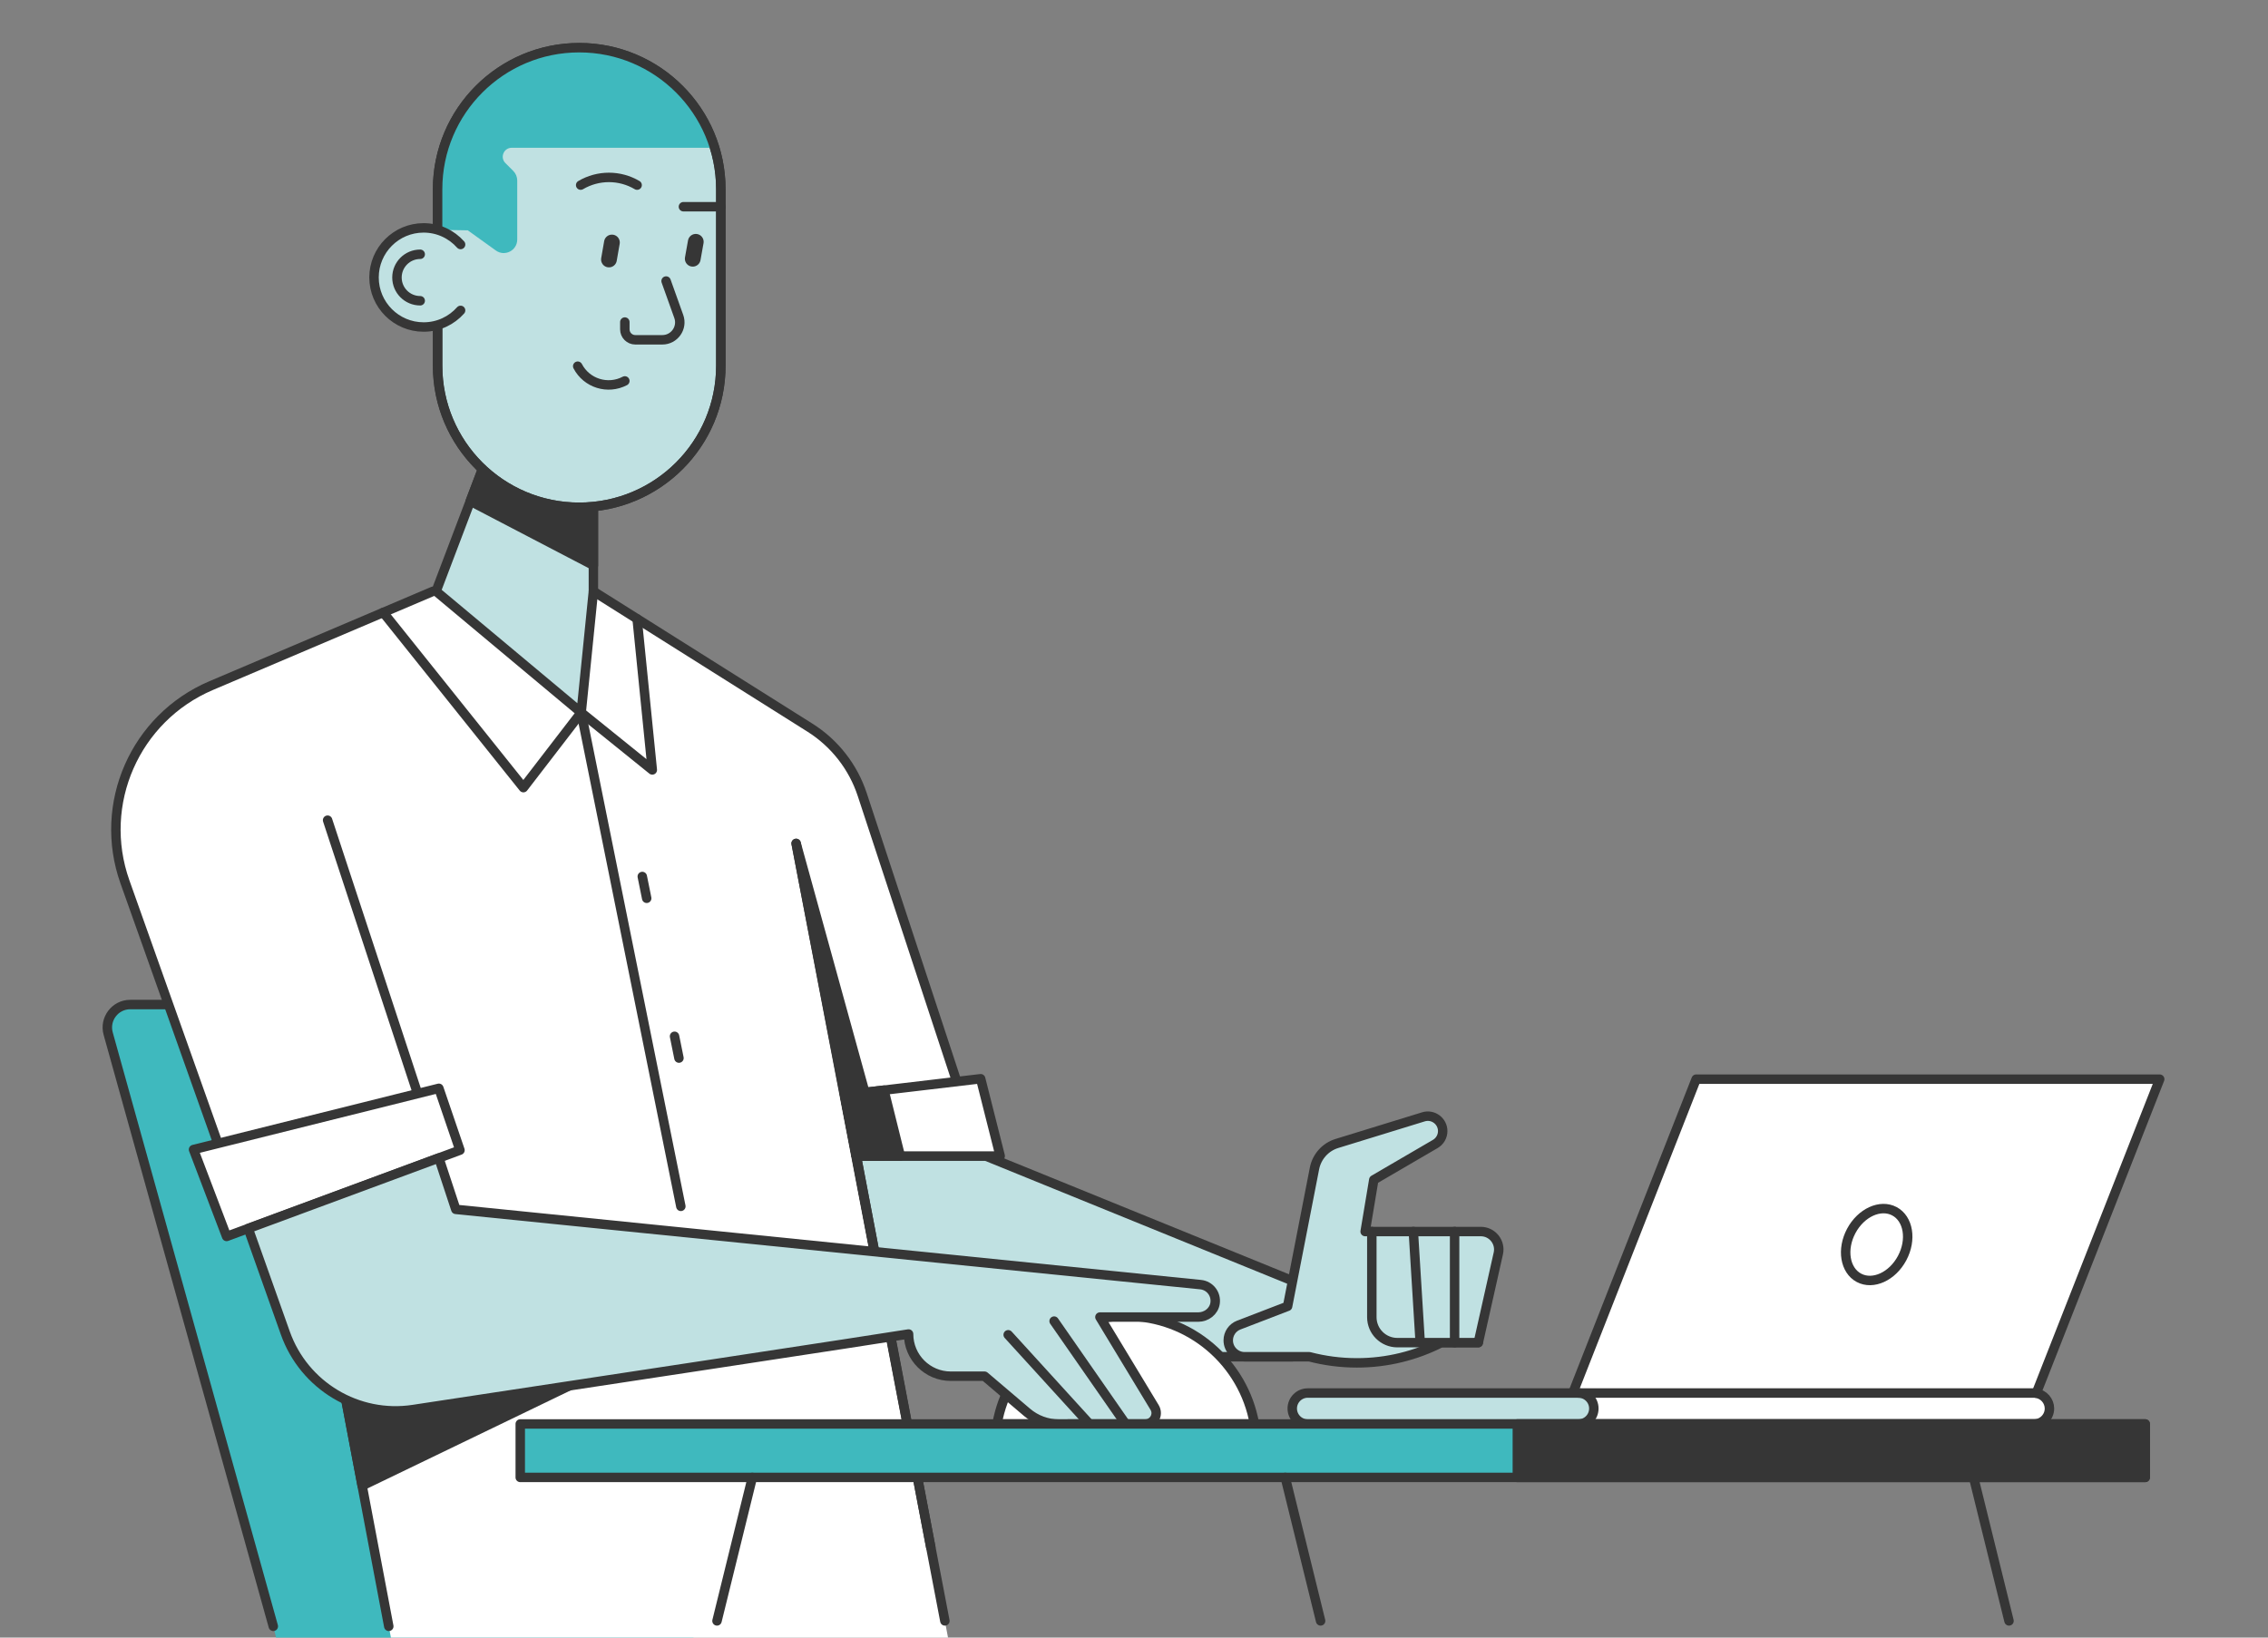 <?xml version="1.0" encoding="utf-8"?>
<!-- Generator: Adobe Illustrator 24.0.1, SVG Export Plug-In . SVG Version: 6.00 Build 0)  -->
<svg version="1.1" id="Layer_1" xmlns="http://www.w3.org/2000/svg" xmlns:xlink="http://www.w3.org/1999/xlink" x="0px" y="0px"
	 viewBox="0 0 360 260" style="enable-background:new 0 0 360 260;" xml:space="preserve">
<rect x="0" y="0" width="360" height="260" fill="#808080" stroke="none"/>
<style type="text/css">
	.st0{fill:#FFFFFF;stroke:#363636;stroke-width:1.5;stroke-linecap:round;stroke-linejoin:round;stroke-miterlimit:10;}
	.st1{fill:none;stroke:#363636;stroke-width:1.5;stroke-linecap:round;stroke-linejoin:round;stroke-miterlimit:10;}
	.st2{fill:#3FB9BE;}
	.st3{fill:#C0E1E2;stroke:#363636;stroke-width:1.5;stroke-linecap:round;stroke-linejoin:round;stroke-miterlimit:10;}
	.st4{fill:#FFFFFF;}
	.st5{fill:#363636;stroke:#363636;stroke-width:1.5;stroke-linecap:round;stroke-linejoin:round;stroke-miterlimit:10;}
	.st6{fill:#3FB9BE;stroke:#363636;stroke-width:1.5;stroke-linecap:round;stroke-linejoin:round;stroke-miterlimit:10;}
	.st7{fill:#FFFFFF;stroke:#363636;stroke-width:2.5;stroke-linecap:round;stroke-linejoin:round;stroke-miterlimit:10;}
</style>
<g>
	<path class="st0" d="M323.22,221.21l19.59-49.87h-73.58l-21.5,54.74h29.17h44.41h1.54c1.36,0,2.46-1.1,2.46-2.46
		C325.3,222.4,324.4,221.39,323.22,221.21z"/>
	
		<ellipse transform="matrix(0.47 -0.882 0.882 0.47 -16.428 367.675)" class="st1" cx="298.09" cy="197.52" rx="5.99" ry="4.58"/>
	<path class="st2" d="M96.41,159.49c-23.63,0-69.65,0-69.65,0h-6.09c-2.4,0-4.14,2.29-3.5,4.61l26.21,94.11c0,0,0.21,0.84,0.44,1.79
		c15.47,0,66.24,0,66.24,0V159.49C110.06,159.49,104.57,159.49,96.41,159.49z"/>
	<path class="st1" d="M43.38,258.21L17.17,164.1c-0.64-2.31,1.1-4.61,3.5-4.61h6.09"/>
	<path class="st3" d="M217.75,195.53"/>
	<path class="st4" d="M62.05,260c-4.1-21.68-9.48-50.08-13-68.52c-3.79,1.4-7.24,2.68-9.65,3.57
		c-7.52-21.16-19.56-55.04-19.56-55.04c-4.39-12.36,1.6-26.01,13.67-31.15l35.23-14.98h25.45c0,0,21.23,13.38,34.36,21.64
		c3.93,2.47,6.87,6.24,8.32,10.65l18.77,57.03c0,0-14.14,0-19.78,0l14.62,76.8L62.05,260z"/>
	<polygon class="st5" points="90.35,220.03 57.49,235.89 54.9,222.23 89.29,214.15 	"/>
	<line class="st1" x1="126.37" y1="133.91" x2="149.98" y2="257.35"/>
	<polyline class="st1" points="60.83,97.24 83.08,125.05 92.25,113.13 103.54,122.24 101.13,98.26 	"/>
	<line class="st1" x1="92.25" y1="113.13" x2="108.07" y2="191.53"/>
	<g>
		<polygon class="st3" points="94.19,71.86 94.19,93.88 92.25,113.13 69.22,93.88 80.09,65.24 		"/>
		<polygon class="st5" points="74.65,79.56 80.09,65.24 94.19,71.86 94.19,89.75 		"/>
	</g>
	<line class="st1" x1="101.95" y1="139.16" x2="102.65" y2="142.62"/>
	<line class="st1" x1="107.07" y1="164.53" x2="107.77" y2="167.99"/>
	<path class="st1" d="M52,130.22c0,0,10.98,33.34,17.65,53.63"/>
	<path class="st3" d="M135.93,183.54h20.54c6.46,2.63,48.69,19.81,48.69,19.81v12.06h-48.66c-8.41,0-15.64-5.98-17.21-14.24
		L135.93,183.54z"/>
	<path class="st3" d="M228.77,213.17c-4.02,2.05-8.57,3.21-13.39,3.21c-2.61,0-5.13-0.34-7.54-0.97h-10.28c-1.44,0-2.6-1.17-2.6-2.6
		l0,0c0-1.08,0.66-2.04,1.67-2.43l7.75-2.98l4.27-21.9c0.37-1.87,1.73-3.39,3.55-3.95l13.74-4.23c1.52-0.47,3.06,0.67,3.06,2.26l0,0
		c0,0.84-0.45,1.62-1.17,2.04l-9.77,5.7l-1.37,8.21h18.36c1.82,0,3.18,1.69,2.78,3.47l-3.18,14.17L228.77,213.17z"/>
	<path class="st3" d="M250.53,221.17h-42.95c-1.36,0-2.46,1.1-2.46,2.46v0c0,1.36,1.1,2.46,2.46,2.46h42.95
		c1.36,0,2.46-1.1,2.46-2.46v0C252.99,222.27,251.89,221.17,250.53,221.17z"/>
	<path class="st3" d="M234.64,213.17H221.8c-2.24,0-4.05-1.81-4.05-4.05v-13.59"/>
	<line class="st1" x1="224.34" y1="195.53" x2="225.43" y2="213.17"/>
	<line class="st1" x1="230.89" y1="195.53" x2="230.89" y2="213.17"/>
	<path class="st1" d="M61.71,258.21c-4.1-21.68-9.14-48.3-12.67-66.73c-3.79,1.4-7.24,2.68-9.65,3.57
		c-7.52-21.16-19.56-55.04-19.56-55.04c-4.39-12.36,1.6-26.01,13.67-31.15l35.23-14.98"/>
	<path class="st1" d="M94.19,93.88c0,0,21.23,13.38,34.36,21.64c3.93,2.47,6.87,6.24,8.32,10.65l18.77,57.03c0,0-14.14,0-19.78,0
		c4.84,25.35,10.07,52.9,11.88,62.46"/>
	<polygon class="st0" points="35.97,196.31 73.01,182.61 69.66,172.79 30.72,182.51 	"/>
	<polygon class="st0" points="134.07,173.82 155.66,171.27 158.76,183.54 135.93,183.54 	"/>
	<path class="st0" d="M199.12,226.08c-1.72-9.73-10.2-17.13-20.43-17.13c-10.23,0-18.71,7.4-20.43,17.13H199.12z"/>
	<path class="st3" d="M169.56,226.08h12.23c1.35,0,2.18-1.47,1.48-2.62l-8.68-14.35h15.6c1.3,0,2.49-0.9,2.68-2.19
		c0.22-1.49-0.84-2.81-2.29-2.96c0,0-99.14-10.02-118.23-11.95l-2.69-8.16c-7.02,2.6-23.18,8.58-30.26,11.2l5.89,16.59
		c2.98,8.39,11.49,13.49,20.3,12.15c25.52-3.87,74.68-11.33,78.63-11.99c0,3.7,3,6.7,6.7,6.7h5.36l6.75,5.74
		c1.41,1.2,3.2,1.86,5.05,1.86H169.56z"/>
	<line class="st1" x1="178.68" y1="226.09" x2="167.32" y2="209.75"/>
	<line class="st1" x1="160.03" y1="211.92" x2="172.93" y2="226.08"/>
	<rect x="82.58" y="226.08" class="st6" width="257.93" height="8.49"/>
	<line class="st1" x1="119.42" y1="234.57" x2="113.81" y2="257.35"/>
	<line class="st1" x1="313.27" y1="234.57" x2="318.89" y2="257.35"/>
	<rect x="240.85" y="226.08" class="st5" width="99.66" height="8.49"/>
	<line class="st1" x1="204.01" y1="234.57" x2="209.62" y2="257.35"/>
	<path class="st3" d="M91.94,80.54L91.94,80.54c-12.42,0-22.48-10.07-22.48-22.48V30.05c0-12.42,10.07-22.48,22.48-22.48h0
		c12.42,0,22.48,10.07,22.48,22.48v28.01C114.42,70.48,104.35,80.54,91.94,80.54z"/>
	<path class="st1" d="M105.73,44.62l2.01,5.62c0.65,1.81-0.69,3.71-2.61,3.71h-4.29c-0.92,0-1.66-0.75-1.66-1.66v-1.16"/>
	<path class="st1" d="M99.18,60.48c-2.71,1.42-6.06,0.38-7.48-2.34"/>
	<line class="st7" x1="97.13" y1="38.5" x2="96.66" y2="41.2"/>
	<path class="st1" d="M101.13,29.39L101.13,29.39c-2.76-1.63-6.19-1.63-8.96,0l0,0"/>
	<line class="st7" x1="110.44" y1="38.39" x2="109.96" y2="41.08"/>
	<line class="st1" x1="114.44" y1="32.82" x2="108.48" y2="32.82"/>
	<path class="st2" d="M82.1,38.03v-9.37c0-0.57-0.23-1.12-0.63-1.52l-1.25-1.25c-0.9-0.9-0.26-2.43,1.01-2.43h32.21
		c-2.82-9.2-11.37-15.9-21.5-15.9h0c-12.42,0-22.48,10.07-22.48,22.48v6.45l4.79,0.08l4.44,3.19C80.11,40.8,82.1,39.78,82.1,38.03z"
		/>
	<path class="st1" d="M91.94,80.54L91.94,80.54c-12.42,0-22.48-10.07-22.48-22.48V30.05c0-12.42,10.07-22.48,22.48-22.48h0
		c12.42,0,22.48,10.07,22.48,22.48v28.01C114.42,70.48,104.35,80.54,91.94,80.54z"/>
	<path class="st3" d="M73.11,38.82c-1.44-1.62-3.54-2.64-5.87-2.64c-4.35,0-7.87,3.53-7.87,7.87s3.53,7.87,7.87,7.87
		c2.34,0,4.43-1.02,5.87-2.64"/>
	<path class="st3" d="M66.7,40.37c-2.04,0-3.69,1.65-3.69,3.69s1.65,3.69,3.69,3.69"/>
	<line class="st3" x1="250.53" y1="221.17" x2="323.23" y2="221.17"/>
	<polygon class="st5" points="126.37,133.91 135.93,183.54 140.07,183.54 	"/>
	<polygon class="st5" points="140.31,173.08 134.07,173.82 135.93,183.54 142.91,183.54 	"/>
</g>
</svg>
